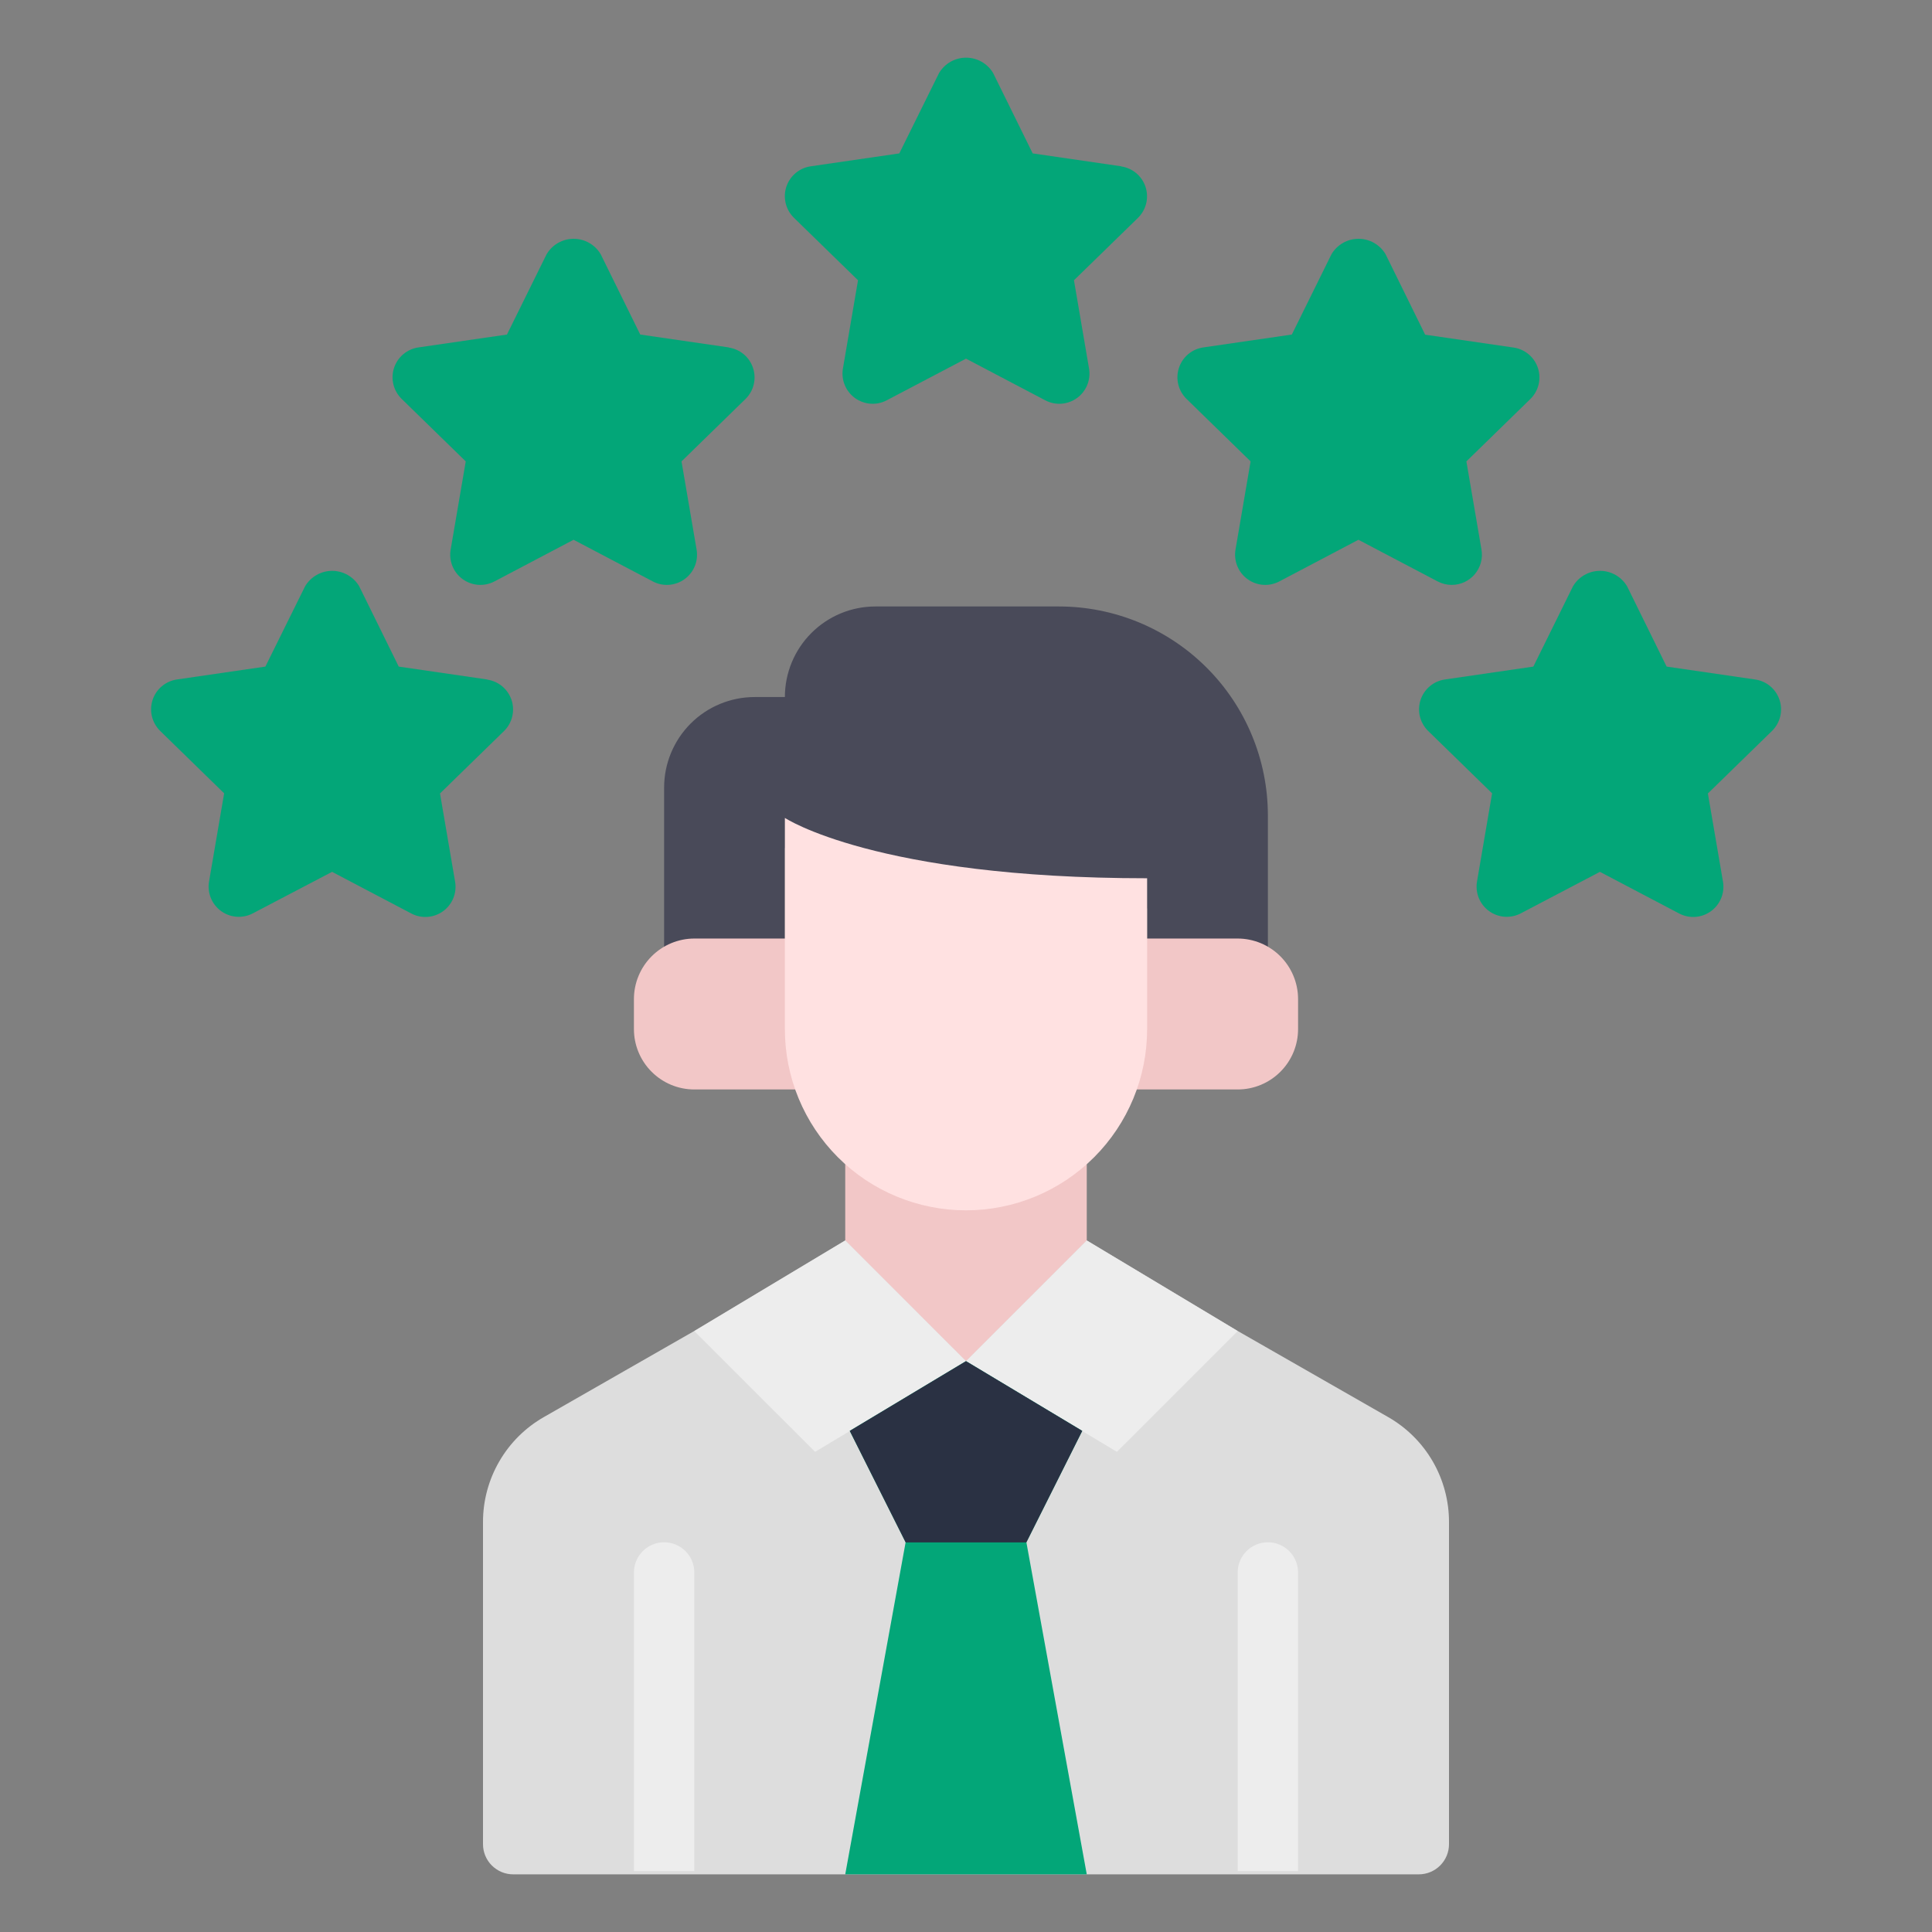<svg width="75" height="75" viewBox="0 0 75 75" fill="none" xmlns="http://www.w3.org/2000/svg">
<rect x="0" y="0" width="75" height="75" fill="#808080" stroke="none"/>
<path d="M41.109 23.543H33.984C33.052 23.543 32.158 23.913 31.498 24.573C30.839 25.232 30.469 26.126 30.469 27.059H29.297C28.364 27.059 27.47 27.429 26.811 28.088C26.152 28.748 25.781 29.642 25.781 30.574V37.934C26.134 37.718 26.54 37.604 26.953 37.605H30.469V32.918C30.469 32.918 33.984 35.262 44.531 35.262V37.605H48.047C48.46 37.604 48.866 37.718 49.219 37.934V31.652C49.218 29.502 48.364 27.439 46.843 25.919C45.322 24.398 43.26 23.544 41.109 23.543Z" fill="#494A59"/>
<path d="M48.047 36.434H43.359V39.949C43.361 40.748 43.223 41.542 42.949 42.293H48.047C48.669 42.293 49.265 42.046 49.704 41.606C50.144 41.167 50.391 40.571 50.391 39.949V38.777C50.389 38.156 50.141 37.561 49.702 37.122C49.263 36.683 48.668 36.435 48.047 36.434Z" fill="#F2C7C7"/>
<path d="M31.641 39.949V36.434H26.953C26.332 36.435 25.737 36.683 25.298 37.122C24.859 37.561 24.611 38.156 24.609 38.777V39.949C24.609 40.571 24.856 41.167 25.296 41.606C25.735 42.046 26.331 42.293 26.953 42.293H32.051C31.777 41.542 31.639 40.748 31.641 39.949Z" fill="#F2C7C7"/>
<path d="M37.5 45.809C35.77 45.811 34.099 45.172 32.812 44.016V49.324L37.5 54.012L42.188 49.324V44.016C40.901 45.172 39.23 45.811 37.5 45.809Z" fill="#F2C7C7"/>
<path d="M53.883 55.008L48.047 51.668L42.188 48.152L37.5 52.84L32.812 48.152L26.953 51.668L21.117 55.008C20.398 55.418 19.799 56.011 19.384 56.728C18.968 57.444 18.749 58.258 18.75 59.086V71.59C18.75 71.901 18.873 72.199 19.093 72.418C19.313 72.638 19.611 72.762 19.922 72.762H55.078C55.389 72.762 55.687 72.638 55.907 72.418C56.127 72.199 56.25 71.901 56.25 71.59V59.086C56.251 58.258 56.032 57.444 55.617 56.728C55.201 56.011 54.602 55.418 53.883 55.008Z" fill="#DDDDDD"/>
<path d="M30.469 31.751V39.954C30.469 41.819 31.209 43.607 32.528 44.926C33.847 46.244 35.635 46.985 37.5 46.985C39.365 46.985 41.153 46.244 42.472 44.926C43.791 43.607 44.531 41.819 44.531 39.954V34.094C33.984 34.094 30.469 31.751 30.469 31.751Z" fill="#FFE1E1"/>
<path d="M48.047 51.673L42.188 48.157L37.5 52.844L43.359 56.36L48.047 51.673Z" fill="#EDEDED"/>
<path d="M26.953 51.673L32.812 48.157L37.5 52.844L31.641 56.36L26.953 51.673Z" fill="#EDEDED"/>
<path d="M32.812 72.762L35.156 59.871L32.988 55.547L37.5 52.84L42.012 55.547L39.844 59.871L42.188 72.762H32.812Z" fill="#03A678"/>
<path d="M37.5 52.84L32.988 55.547L35.156 59.871L35.155 59.876H39.845L39.844 59.871L42.012 55.547L37.5 52.84Z" fill="#2A3143"/>
<path d="M50.391 61.043V72.633H48.047V61.043C48.047 60.732 48.17 60.434 48.39 60.214C48.61 59.995 48.908 59.871 49.219 59.871C49.53 59.871 49.828 59.995 50.047 60.214C50.267 60.434 50.391 60.732 50.391 61.043Z" fill="#EDEDED"/>
<path d="M26.953 61.043V72.633H24.609V61.043C24.609 60.732 24.733 60.434 24.953 60.214C25.172 59.995 25.47 59.871 25.781 59.871C26.092 59.871 26.39 59.995 26.61 60.214C26.83 60.434 26.953 60.732 26.953 61.043Z" fill="#EDEDED"/>
<path d="M43.528 6.456L40.089 5.955L38.555 2.839C38.447 2.656 38.293 2.505 38.109 2.399C37.924 2.294 37.716 2.239 37.503 2.239C37.291 2.239 37.082 2.294 36.898 2.399C36.714 2.505 36.56 2.656 36.452 2.839L34.911 5.955L31.472 6.456C31.255 6.487 31.052 6.578 30.885 6.719C30.717 6.86 30.593 7.044 30.525 7.252C30.457 7.46 30.449 7.683 30.501 7.895C30.553 8.108 30.664 8.301 30.82 8.454L33.308 10.88L32.722 14.305C32.685 14.521 32.709 14.742 32.792 14.945C32.874 15.147 33.012 15.322 33.188 15.451C33.365 15.579 33.575 15.656 33.793 15.672C34.011 15.688 34.229 15.642 34.422 15.54L37.5 13.923L40.576 15.54C40.77 15.642 40.988 15.688 41.206 15.672C41.424 15.656 41.633 15.579 41.81 15.451C41.987 15.322 42.124 15.147 42.207 14.945C42.289 14.742 42.313 14.521 42.276 14.305L41.691 10.88L44.18 8.454C44.334 8.301 44.443 8.108 44.495 7.897C44.546 7.685 44.537 7.464 44.47 7.257C44.403 7.051 44.279 6.867 44.113 6.726C43.947 6.586 43.745 6.494 43.53 6.462L43.528 6.456Z" fill="#03A678"/>
<path d="M56.355 22.706C56.526 22.706 56.695 22.669 56.849 22.597C57.004 22.525 57.142 22.42 57.252 22.29C57.362 22.159 57.442 22.006 57.487 21.842C57.532 21.677 57.54 21.505 57.511 21.336L56.925 17.911L59.413 15.485C59.568 15.332 59.676 15.139 59.728 14.928C59.779 14.717 59.77 14.495 59.703 14.289C59.636 14.082 59.512 13.898 59.346 13.757C59.18 13.617 58.979 13.525 58.764 13.493L55.324 12.992L53.789 9.871C53.681 9.688 53.528 9.536 53.343 9.431C53.159 9.325 52.95 9.27 52.738 9.27C52.526 9.27 52.317 9.325 52.132 9.431C51.948 9.536 51.794 9.688 51.687 9.871L50.149 12.987L46.71 13.487C46.493 13.519 46.29 13.61 46.123 13.751C45.956 13.892 45.832 14.077 45.765 14.284C45.697 14.492 45.689 14.715 45.741 14.927C45.794 15.139 45.904 15.332 46.06 15.485L48.548 17.911L47.962 21.336C47.925 21.552 47.95 21.773 48.032 21.976C48.114 22.178 48.252 22.354 48.429 22.482C48.606 22.611 48.815 22.687 49.033 22.703C49.251 22.719 49.469 22.673 49.663 22.571L52.734 20.954L55.81 22.571C55.978 22.66 56.166 22.706 56.355 22.706Z" fill="#03A678"/>
<path d="M69.083 27.174C69.015 26.967 68.891 26.782 68.724 26.641C68.557 26.5 68.354 26.409 68.137 26.378L64.698 25.877L63.164 22.761C63.056 22.578 62.903 22.427 62.718 22.321C62.534 22.216 62.325 22.16 62.113 22.16C61.9 22.16 61.692 22.216 61.507 22.321C61.323 22.427 61.169 22.578 61.062 22.761L59.524 25.877L56.085 26.378C55.87 26.41 55.668 26.502 55.502 26.642C55.336 26.783 55.212 26.967 55.145 27.173C55.078 27.38 55.069 27.602 55.12 27.813C55.172 28.024 55.281 28.217 55.435 28.37L57.923 30.796L57.337 34.221C57.3 34.437 57.325 34.658 57.407 34.861C57.489 35.063 57.627 35.239 57.804 35.367C57.981 35.496 58.19 35.572 58.408 35.588C58.626 35.603 58.844 35.558 59.038 35.456L62.109 33.845L65.185 35.462C65.379 35.564 65.597 35.609 65.815 35.594C66.033 35.578 66.243 35.501 66.419 35.373C66.596 35.244 66.734 35.069 66.816 34.867C66.899 34.664 66.923 34.442 66.886 34.227L66.3 30.802L68.788 28.376C68.944 28.223 69.055 28.029 69.107 27.817C69.159 27.605 69.151 27.382 69.083 27.174Z" fill="#03A678"/>
<path d="M18.919 26.378L15.479 25.877L13.945 22.761C13.838 22.578 13.684 22.427 13.499 22.321C13.315 22.216 13.107 22.16 12.894 22.16C12.682 22.16 12.473 22.216 12.289 22.321C12.104 22.427 11.951 22.578 11.843 22.761L10.302 25.877L6.862 26.378C6.647 26.41 6.446 26.502 6.28 26.642C6.114 26.783 5.99 26.967 5.923 27.173C5.856 27.38 5.847 27.602 5.898 27.813C5.95 28.024 6.059 28.217 6.213 28.37L8.701 30.796L8.115 34.221C8.078 34.437 8.102 34.658 8.185 34.861C8.267 35.063 8.405 35.239 8.582 35.367C8.758 35.496 8.968 35.572 9.186 35.588C9.404 35.603 9.622 35.558 9.816 35.456L12.891 33.845L15.967 35.462C16.16 35.564 16.378 35.609 16.596 35.594C16.815 35.578 17.024 35.501 17.201 35.373C17.378 35.244 17.515 35.069 17.598 34.867C17.68 34.664 17.704 34.442 17.667 34.227L17.081 30.802L19.569 28.376C19.724 28.223 19.833 28.03 19.884 27.819C19.935 27.607 19.927 27.386 19.86 27.179C19.792 26.973 19.669 26.789 19.503 26.648C19.337 26.508 19.135 26.416 18.92 26.384L18.919 26.378Z" fill="#03A678"/>
<path d="M28.294 13.487L24.854 12.987L23.32 9.871C23.212 9.688 23.059 9.536 22.875 9.431C22.69 9.325 22.481 9.27 22.269 9.27C22.057 9.27 21.848 9.325 21.664 9.431C21.479 9.536 21.326 9.688 21.218 9.871L19.68 12.987L16.241 13.487C16.025 13.519 15.822 13.61 15.655 13.751C15.488 13.892 15.363 14.077 15.296 14.284C15.228 14.492 15.22 14.715 15.273 14.927C15.325 15.139 15.435 15.332 15.592 15.485L18.08 17.911L17.494 21.336C17.457 21.552 17.481 21.773 17.563 21.976C17.646 22.178 17.783 22.354 17.96 22.482C18.137 22.611 18.346 22.687 18.564 22.703C18.782 22.719 19 22.673 19.194 22.571L22.266 20.954L25.342 22.571C25.535 22.673 25.753 22.719 25.971 22.703C26.19 22.687 26.399 22.611 26.576 22.482C26.753 22.354 26.89 22.178 26.973 21.976C27.055 21.773 27.079 21.552 27.042 21.336L26.456 17.911L28.944 15.485C29.099 15.332 29.208 15.139 29.259 14.928C29.31 14.717 29.302 14.495 29.234 14.289C29.167 14.082 29.044 13.898 28.878 13.757C28.712 13.617 28.51 13.525 28.295 13.493L28.294 13.487Z" fill="#03A678"/>
</svg>
